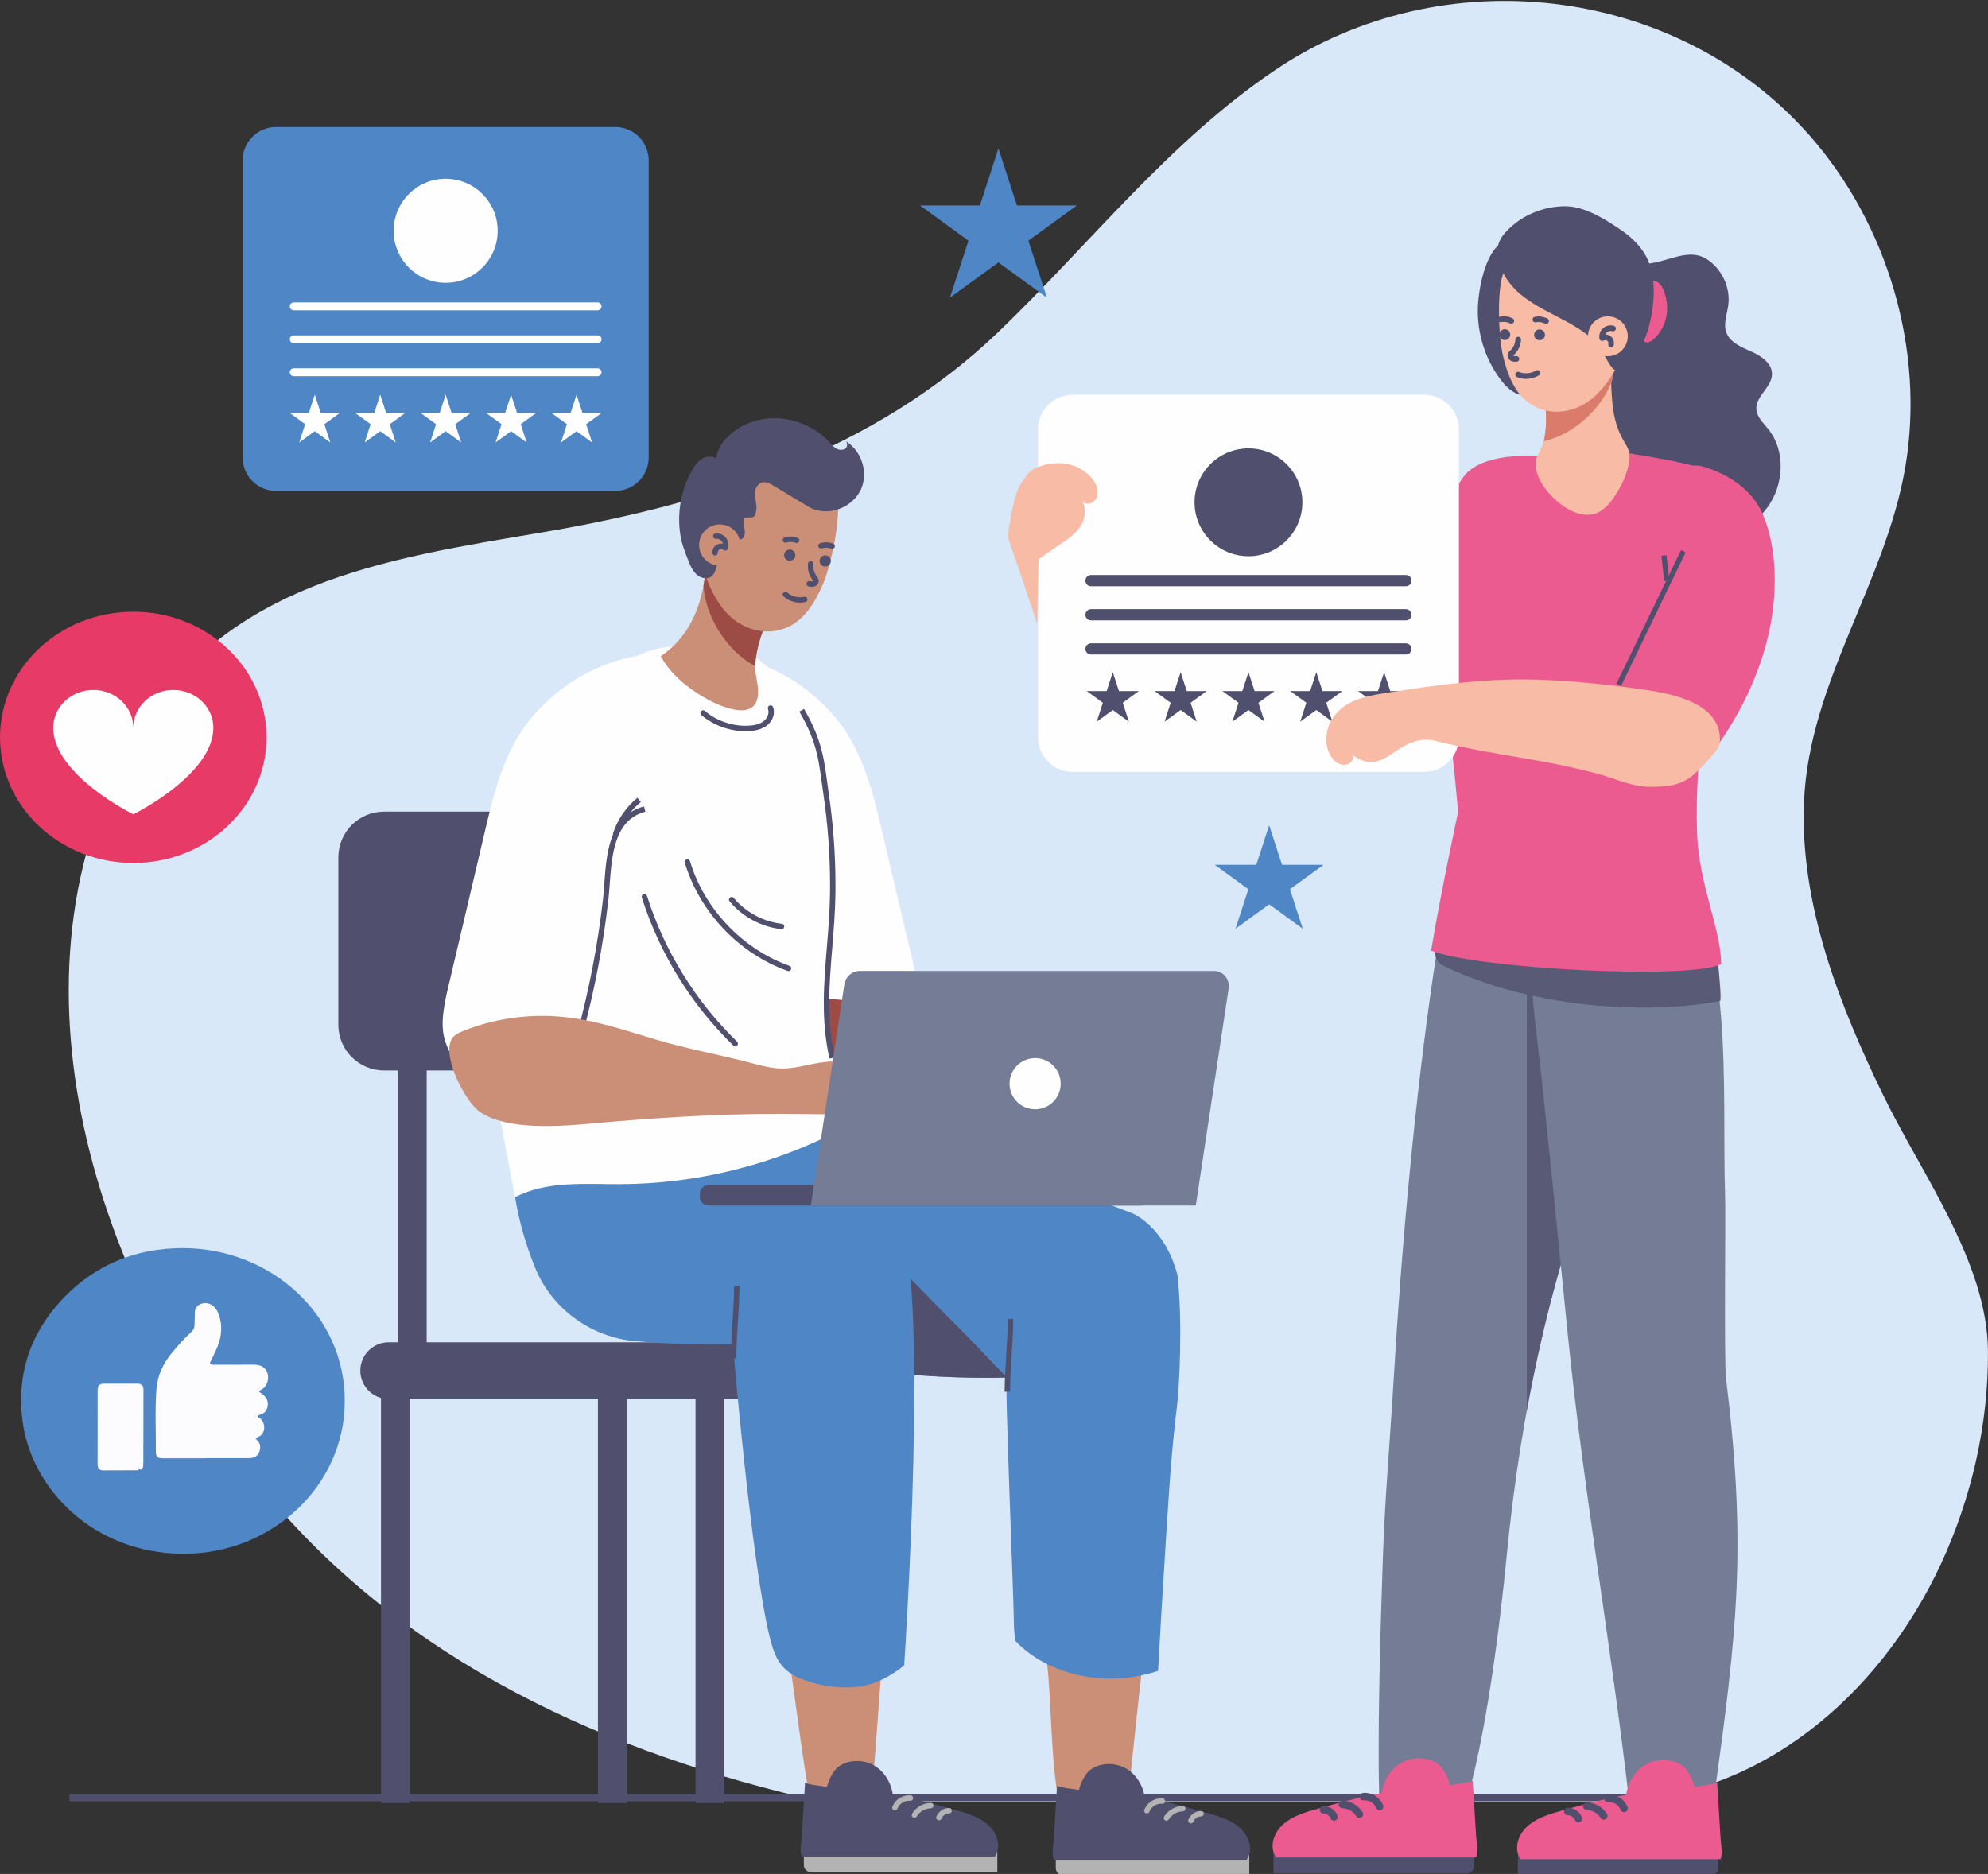 <?xml version="1.0" encoding="UTF-8"?>
<!-- Creator: CorelDRAW 2020 (64-Bit) -->
<svg xmlns="http://www.w3.org/2000/svg" xmlns:xlink="http://www.w3.org/1999/xlink" xmlns:xodm="http://www.corel.com/coreldraw/odm/2003" xml:space="preserve" width="126.492mm" height="119.253mm" version="1.0" style="shape-rendering:geometricPrecision; text-rendering:geometricPrecision; image-rendering:optimizeQuality; fill-rule:evenodd; clip-rule:evenodd" viewBox="0 0 12649.2 11925.3">
 <rect x="0" y="0" width="12649.2" height="11925.3" fill="#333333" stroke="none"/>
 <defs>
  <style type="text/css">
   <![CDATA[
    .fil7 {fill:none;fill-rule:nonzero}
    .fil2 {fill:#FEFEFE;fill-rule:nonzero}
    .fil14 {fill:#F7BBA6;fill-rule:nonzero}
    .fil13 {fill:#EB5B8F;fill-rule:nonzero}
    .fil11 {fill:#E83A66;fill-rule:nonzero}
    .fil10 {fill:#FCFBFD;fill-rule:nonzero}
    .fil15 {fill:#DA7B6B;fill-rule:nonzero}
    .fil0 {fill:#D8E8F8;fill-rule:nonzero}
    .fil4 {fill:#CB8F77;fill-rule:nonzero}
    .fil6 {fill:#B4B3B4;fill-rule:nonzero}
    .fil3 {fill:#9C4C44;fill-rule:nonzero}
    .fil8 {fill:#747D95;fill-rule:nonzero}
    .fil5 {fill:#4F86C5;fill-rule:nonzero}
    .fil12 {fill:#595B76;fill-rule:nonzero}
    .fil1 {fill:#504F6E;fill-rule:nonzero}
    .fil16 {fill:url(#id0)}
    .fil9 {fill:url(#id1)}
   ]]>
  </style>
  <linearGradient id="id0" gradientUnits="userSpaceOnUse" x1="6604.62" y1="3712.19" x2="9282.78" y2="3712.19">
   <stop offset="0" style="stop-opacity:1; stop-color:#FEFEFE"></stop>
   <stop offset="1" style="stop-opacity:1; stop-color:#FEFEFE"></stop>
  </linearGradient>
  <linearGradient id="id1" gradientUnits="userSpaceOnUse" xlink:href="#id0" x1="6423.45" y1="6896.36" x2="6748.94" y2="6896.36">
  </linearGradient>
 </defs>
 <g id="Layer_x0020_1">
  <g id="_2699899212928">
   <path class="fil0" d="M5227.52 11465.69c1663.82,0 3327.62,0 4991.43,0 961.34,0 1740.3,-672.05 2130.25,-1512.16 196.18,-422.89 303.62,-891.51 299.71,-1358.19 -4.76,-563.67 -423.88,-1125.99 -667.09,-1626.76 -274.47,-565.29 -532.07,-1214.33 -503.15,-1870.07 33.34,-756.76 516.19,-1386.36 643.14,-2119.47 129.11,-745.66 -110.62,-1553.79 -609.8,-2119.08 -849.89,-962.25 -2341.42,-1126.79 -3397.07,-415.21 -674.42,454.75 -1176.58,1103.58 -1757.41,1662.78 -792.93,763.26 -1841.44,1100.19 -2904.43,1279.86 -1013.53,171.28 -2019.38,317.22 -2590.93,1292.26 -901.72,1538.45 -242.27,3514.83 808.51,4796.63 899.3,1096.96 2189.24,1682.46 3556.84,1989.41z"></path>
   <polygon class="fil1" points="441.92,11463.01 10611.63,11463.01 10611.63,11417.13 441.92,11417.13 "></polygon>
   <path class="fil2" d="M5306.64 4556.14c170.85,195.34 240.94,458.65 299.03,705.29 75.05,318.81 150.11,637.52 225.15,956.33 17.66,74.81 35.38,150.25 37.5,227.14 3.53,123.31 -31.89,280.27 -60.81,398.97 -37.11,152.44 -128.38,143.06 -264.14,129.62 -214.75,-21.37 -506.93,-86.35 -651.87,-261.47 -68.94,-83.23 -91.08,-194.5 -110.92,-300.7 -27.33,-146.08 -54.61,-292.12 -81.95,-438.21 -111.56,-596.86 -223.07,-1212.45 -96.82,-1806.37 300.75,44.74 529.18,188.65 704.83,389.4z"></path>
   <path class="fil3" d="M5622.28 6443.72c94.95,45.03 185.87,103.02 277.3,158.03 145.14,87.36 296.64,148.83 445.31,230.03 42.25,23.06 85.21,45.83 131.54,54.01 79.58,14.05 163.55,-15.88 243.67,-5.16 107.09,14.38 198.46,109.87 237.26,236.13 65.43,212.61 -87.7,133.48 -189.14,114.88 -79.12,-14.54 -158.3,-29.02 -237.37,-43.55 -311.02,-57.1 -609.5,-84.48 -928.22,-101 -173.12,-9.03 -478.14,-5 -607.65,-162.8 -62.96,-76.65 -132.6,-411.13 -49.71,-494.12 15.54,-15.53 34.63,-22.62 53.18,-28.76 166.23,-55.32 336.72,-57.46 497.39,-7.75 43.15,13.4 85.22,30.45 126.44,50.06z"></path>
   <path class="fil1" d="M5509.73 8902.98l-3036.52 0c-99.71,0 -180.52,-80.85 -180.52,-180.5 0,-99.67 80.81,-180.46 180.52,-180.46l3036.52 0c99.71,0 180.51,80.79 180.51,180.46 0,99.65 -80.8,180.5 -180.51,180.5z"></path>
   <path class="fil1" d="M2152.75 6521.49l0 -1065.67c0,-160.56 130.16,-290.78 290.79,-290.78l2374.74 0c160.62,0 290.84,130.22 290.84,290.78l0 1065.67c0,160.62 -130.22,290.84 -290.84,290.84l-2374.7 0c-160.67,0 -290.83,-130.22 -290.83,-290.84z"></path>
   <polygon class="fil1" points="2531.18,8736.16 2714.82,8736.16 2714.82,6544.45 2531.18,6544.45 "></polygon>
   <polygon class="fil1" points="4512.07,8736.16 4695.71,8736.16 4695.71,6544.45 4512.07,6544.45 "></polygon>
   <polygon class="fil1" points="3804.5,11474.42 3988.1,11474.42 3988.1,8812.22 3804.5,8812.22 "></polygon>
   <polygon class="fil1" points="2424.24,11474.42 2607.87,11474.42 2607.87,8812.22 2424.24,8812.22 "></polygon>
   <polygon class="fil1" points="5367.75,11474.42 5551.4,11474.42 5551.4,8812.22 5367.75,8812.22 "></polygon>
   <polygon class="fil1" points="4425.51,11474.42 4609.15,11474.42 4609.15,8812.22 4425.51,8812.22 "></polygon>
   <path class="fil4" d="M7388.48 9746.58c-104.07,21.82 -175.66,27.08 -298.62,44.39 -178.88,25.2 -358.3,46.18 -538.23,61.71 46.88,323.57 89.64,608.06 100.51,665.4 46.97,247.79 21.02,868.89 131.65,1104.56 134.67,16.72 251.26,-5.46 377.15,-15.78 66.86,-621.24 121.78,-1244.58 227.54,-1860.28z"></path>
   <path class="fil5" d="M6450.45 10291.73c0.29,50.5 1.38,102.74 11.6,151.95 142.37,150.4 355.66,227.78 560.93,237.9 120.16,5.95 235.29,-12.75 345.46,-48.17 13.19,-242.42 27.73,-484.83 43.2,-727.11 20.15,-315.34 36.46,-630.52 75.7,-944.23 17.47,-139.39 38.09,-553 4.61,-847.66 -80.36,-308.1 -284.93,-392.17 -284.93,-392.17 0,0 -572.14,-226.4 -1010.21,-322.58 -537.76,-118.07 -1084.37,-205.62 -1625.21,-323.44 -259.99,-56.64 -694.82,-46.18 -829.05,238.06 -155.27,328.84 154.32,765.86 403.63,955.75 257.95,196.38 576.32,295.79 893.05,364.89 448.27,97.67 908.12,141.92 1366.77,131.46 -14.68,0.04 43.74,1411.61 44.45,1525.35z"></path>
   <path class="fil1" d="M6405.25 8768.95l2.68 -2.47c-99.91,-99.26 -194.3,-204.33 -294.15,-303.49 -148.77,-147.63 -293.22,-299.76 -440.95,-448.43 -293.52,-295.4 -588.47,-589.31 -875.58,-890.91 -75.3,-15.42 -150.55,-31.05 -225.65,-47.43 -259.99,-56.64 -694.82,-46.18 -829.05,238.06 -155.27,328.84 154.32,765.86 403.63,955.75 257.95,196.38 576.32,295.79 893.05,364.89 448.27,97.67 908.12,141.92 1366.77,131.46l-0.75 2.57z"></path>
   <path class="fil1" d="M6426.59 8856.51c0.45,-142.37 19.99,-317.83 20.48,-462.91l-34.42 -0.16c-0.45,142.37 -19.95,317.82 -20.49,462.92l34.43 0.15z"></path>
   <path class="fil1" d="M6783.84 7567.12c-384.59,-123.72 -737.28,-238.6 -1303.23,-315.15l-4.61 34.09c563.31,76.24 912.54,190.08 1297.27,313.85l10.57 -32.79z"></path>
   <path class="fil6" d="M7949.06 11932.13l-1187.14 0c-24.37,0 -44.15,-19.74 -44.15,-44.1l0 -89.15 1231.29 0 0 133.25z"></path>
   <path class="fil1" d="M7931.71 11835.15c4.26,-6.2 8.42,-12.55 11.6,-19.55 29.87,-65.62 -5.11,-144.69 -62.31,-191.37 -57.18,-46.53 -131.95,-68.06 -204.27,-88.35 -154.61,-43.41 -303.28,-84.72 -462.71,-106.54 -41.97,-5.77 -490.25,-46.84 -488.32,-67.08 -6.95,113 -13.84,226.11 -20.78,339.11 -2.87,46.82 -14.59,92.8 -0.5,133.78l1227.29 0z"></path>
   <path class="fil1" d="M6929.57 11268.95c68.27,-56.54 174.32,-56.24 247.89,-6.75 73.51,49.51 113.35,141.14 109.27,229.68 -0.73,16.43 -3.61,34.28 -15.82,45.19 -12.3,10.92 -30.3,11.7 -46.72,11.91 -70.75,0.79 -141.43,1.64 -212.16,2.52 -44.11,0.51 -100.36,10.72 -131.07,-28.91 -54.12,-70 -3.91,-201.1 48.61,-253.64z"></path>
   <path class="fil6" d="M7397.76 11444.71l-10.77 -0.59c-46.04,0.29 -89.39,29.45 -105.86,73.06 -3.27,8.93 1.3,18.85 10.23,22.13 8.93,3.26 18.8,-1.29 22.11,-10.18 10.33,-28.97 42.51,-50.85 73.52,-50.54l7.14 0.34c9.42,1 17.91,-5.85 18.9,-15.33 1,-9.42 -5.85,-17.9 -15.27,-18.89z"></path>
   <path class="fil6" d="M7436.3 11578.44c18.41,-30.55 54.42,-51.14 90.03,-51.43 9.47,-0.16 17.12,-7.95 16.96,-17.47 -0.1,-9.47 -7.93,-17.11 -17.41,-16.97 -48.17,0.75 -93.9,26.94 -119,68.02 -4.96,8.08 -2.39,18.7 5.75,23.6 8.15,4.97 18.71,2.39 23.67,-5.75z"></path>
   <path class="fil6" d="M7593.29 11592.57c7.2,-19.03 28.73,-33.71 49.02,-33.48 9.52,0 17.26,-7.69 17.26,-17.21 0,-9.47 -7.74,-17.21 -17.26,-17.21 -35.47,0.3 -67.91,22.47 -81.06,55.36 -3.47,8.87 0.9,18.84 9.73,22.32 8.87,3.47 18.84,-0.89 22.31,-9.78z"></path>
   <path class="fil4" d="M5348.01 9579.36c-157.58,22.18 -315.73,40.37 -474.22,55.15 119.79,589.21 175.05,1189.14 272.74,1782.02 134.52,-0.5 257.19,-28.97 400.21,-25.85 27.22,-179.56 82.05,-1245.63 166.37,-1870.86 -144.7,35.68 -217.52,38.74 -365.1,59.54z"></path>
   <path class="fil5" d="M4897.46 10417.88c32.64,132.74 70.59,214.1 201.34,265.98 113.35,45.04 237.12,63.5 358.55,50.4 163.2,-17.56 295.9,-137.06 295.9,-137.06 0,0 168.75,-2515.43 -41.18,-2837.71 -256.81,-394.41 -818.98,-475.32 -1257.05,-571.45 -383.75,-84.29 -771.95,-153.09 -1159.47,-228.39 -94.49,358.75 -26.19,780.45 110.88,1111.26l2.12 5.06c108.99,259.68 357.86,435.63 638.43,459.45 205.21,17.41 411.32,24 617.23,19.29 -2.63,0 116.63,1388.15 233.25,1863.17z"></path>
   <path class="fil1" d="M4684.8 8644.85c0.45,-142.38 19.99,-317.83 20.48,-462.92l-34.42 -0.1c-0.45,142.32 -19.95,317.82 -20.49,462.92l34.43 0.1z"></path>
   <path class="fil6" d="M6345.87 11912.93l-1187.15 0c-24.35,0 -44.14,-19.79 -44.14,-44.19l0 -89.09 1231.29 0 0 133.28z"></path>
   <path class="fil1" d="M6328.56 11815.91c4.26,-6.2 8.38,-12.56 11.6,-19.6 29.83,-65.63 -5.14,-144.69 -62.34,-191.28 -57.2,-46.62 -131.95,-68.11 -204.27,-88.44 -154.62,-43.41 -303.29,-84.74 -462.72,-106.56 -41.91,-5.69 -490.26,-46.77 -488.32,-67.06 -6.94,113.04 -13.83,226.09 -20.78,339.1 -2.83,46.87 -14.58,92.87 -0.49,133.84l1227.32 0z"></path>
   <path class="fil1" d="M5326.39 11249.7c68.21,-56.54 174.36,-56.3 247.88,-6.79 73.46,49.51 113.35,141.23 109.27,229.72 -0.74,16.37 -3.61,34.23 -15.87,45.15 -12.25,10.96 -30.26,11.7 -46.67,11.9 -70.74,0.84 -141.43,1.64 -212.17,2.53 -44.1,0.55 -100.34,10.77 -131.05,-28.92 -54.17,-69.95 -3.93,-201.1 48.61,-253.59z"></path>
   <path class="fil6" d="M5794.56 11425.41l-10.76 -0.54c-46.04,0.25 -89.44,29.41 -105.85,73.02 -3.28,8.92 1.23,18.84 10.16,22.11 8.93,3.34 18.85,-1.23 22.12,-10.16 10.37,-28.97 42.57,-50.85 73.57,-50.55l7.14 0.35c9.43,1.04 17.9,-5.85 18.9,-15.29 1.04,-9.46 -5.85,-17.95 -15.28,-18.94z"></path>
   <path class="fil6" d="M5833.1 11559.15c18.41,-30.51 54.37,-51.1 90.03,-51.45 9.54,-0.14 17.12,-7.93 16.98,-17.45 -0.1,-9.48 -7.95,-17.11 -17.41,-16.97 -48.12,0.8 -93.9,26.94 -119,68.01 -4.97,8.13 -2.39,18.7 5.75,23.67 8.13,4.91 18.7,2.32 23.65,-5.81z"></path>
   <path class="fil6" d="M5990.11 11573.34c7.18,-19.05 28.67,-33.73 49.06,-33.5 9.52,-0.04 17.21,-7.73 17.21,-17.25 -0.06,-9.53 -7.73,-17.21 -17.27,-17.17 -35.4,0.3 -67.86,22.43 -81.05,55.32 -3.47,8.87 0.89,18.84 9.72,22.32 8.89,3.47 18.86,-0.89 22.33,-9.72z"></path>
   <path class="fil2" d="M3243.92 7445.74c10.81,57.83 21.67,115.72 32.48,173.57 199.81,-105.02 438.76,-83.1 664.47,-83.49 493.86,-0.79 987.09,-124.01 1423.37,-355.57 -24.51,-122.77 -52.53,-241.03 -53.18,-364.6 -0.69,-125.75 -52.67,-247.58 -52.67,-373.68 -8.24,-170.34 -1.65,-340.98 6.73,-511.18 15.83,-322.27 37.66,-648.34 -22.57,-965.37 -39.09,-205.76 -116.02,-408.34 -241.02,-577.65 -57.4,-77.83 -136.92,-178.58 -225.01,-223.27 -93.35,-47.42 -233.39,-31.55 -338.36,-40.87 -76.84,-6.75 -154.67,-13.54 -230.66,-0.49 -93.76,16.01 -179.77,61.3 -261.33,110.21 -434.79,260.84 -487.56,681.44 -618.47,1134.13 -65.33,226.05 -167.81,440.14 -233.39,666.15 -36.62,126.34 -51.79,257.84 -48.61,389.25 2.92,118.7 48.55,224.61 70.43,341.34 42.61,227.18 85.17,454.33 127.79,681.52z"></path>
   <path class="fil1" d="M4462.52 4550.28c77.57,65.97 178.67,102.73 280.36,102.78 8.24,0 16.47,-0.25 24.71,-0.74 38.09,-2.34 79.36,-10.17 112.64,-35.97 26,-20.37 43.9,-52.08 44.16,-85.96 0,-10.26 -1.79,-20.74 -5.66,-30.75 -3.41,-8.89 -13.4,-13.3 -22.21,-9.87 -8.89,3.42 -13.3,13.34 -9.89,22.22 2.24,5.85 3.34,12.01 3.34,18.4 0.19,20.88 -12.56,44.75 -30.86,58.84 -24.41,19.13 -58.63,26.73 -93.56,28.71 -7.54,0.45 -15.07,0.7 -22.67,0.7 -93.41,0.04 -187.01,-34.03 -258.05,-94.6 -7.24,-6.15 -18.1,-5.3 -24.25,1.94 -6.15,7.24 -5.31,18.1 1.94,24.3z"></path>
   <path class="fil1" d="M4357.31 5490.35c94.79,314.8 344.6,577.7 654.13,688.52 8.99,3.18 18.8,-1.49 22.04,-10.42 3.16,-8.97 -1.5,-18.8 -10.42,-22.02 -298.88,-106.75 -541.49,-362.12 -632.82,-666 -2.73,-9.12 -12.35,-14.28 -21.43,-11.56 -9.12,2.73 -14.29,12.35 -11.5,21.48z"></path>
   <path class="fil1" d="M4642.29 5736.29c81.79,97.97 201.74,162.51 328.63,176.7 9.47,1.04 17.95,-5.76 18.99,-15.23 1.1,-9.42 -5.75,-17.96 -15.17,-19 -117.76,-13.05 -230.17,-73.51 -306.02,-164.54 -6.1,-7.29 -16.97,-8.29 -24.25,-2.18 -7.3,6.1 -8.28,16.95 -2.18,24.25z"></path>
   <path class="fil1" d="M4083.87 5711.59c112.46,355.62 314.41,682.36 582.17,942.05 6.8,6.65 17.72,6.45 24.31,-0.34 6.65,-6.85 6.46,-17.72 -0.35,-24.37 -263.59,-255.6 -462.62,-577.59 -573.28,-927.71 -2.88,-9.08 -12.56,-14.09 -21.63,-11.2 -9.08,2.86 -14.09,12.5 -11.22,21.57z"></path>
   <path class="fil1" d="M5086.05 4528.51c123.18,212.45 124.06,329.37 152.38,520.65 28.73,193.86 43.11,389.85 43.11,585.83 0,17.47 -0.09,34.88 -0.35,52.34 -3.02,238.31 -39.48,464.8 -39.52,696.81 0,115.53 9.12,232.5 36.16,352.59l33.58 -7.54c-26.34,-117.06 -35.32,-231.31 -35.32,-345.05 -0.04,-228.34 36.36,-454.79 39.54,-696.36 0.24,-17.6 0.34,-35.17 0.34,-52.79 0,-197.67 -14.53,-395.34 -43.45,-590.89 -27.73,-188.05 -30.16,-315.58 -156.7,-532.9l-29.77 17.31z"></path>
   <path class="fil4" d="M4839.51 4056.51c19.06,-60.02 44.84,-117.31 77.54,-170.2 -98.02,-3.07 -189.84,-34.67 -269.85,-91.72 -39.29,-28.06 -74.81,-61.15 -108.58,-95.63 -12.07,-12.26 -30.32,-43.46 -49.57,-65.93 -19.94,216.18 -100.44,419.46 -284.83,542.88 62.21,113.74 166.57,199.22 278.49,264.1 96.13,55.71 335.67,163.45 341.03,-31.3 1.74,-63.74 -23.56,-122.58 -18.1,-187.36 4.71,-55.81 16.96,-111.61 33.87,-164.84z"></path>
   <path class="fil3" d="M4805.13 4238.66c0,-5.75 0,-11.51 0.51,-17.31 4.71,-55.81 16.96,-111.61 33.87,-164.84 19.06,-60.02 44.84,-117.31 77.54,-170.2 -98.02,-3.07 -189.84,-34.67 -269.85,-91.72 -39.29,-28.06 -74.81,-61.15 -108.58,-95.63 -12.07,-12.26 -30.32,-43.46 -49.57,-65.93 -2.93,31.65 -7.28,63.01 -12.99,93.9 13.44,201.79 151.54,419.66 329.07,511.73z"></path>
   <path class="fil2" d="M3391.24 4556.14c-170.84,195.34 -240.93,458.65 -299.01,705.29 -75.06,318.81 -150.11,637.52 -225.17,956.28 -25.98,110.48 -67.76,261.52 -43.25,374.27 26.63,122.82 114.98,236.12 221.54,300.11 113.49,68.11 286.17,99.16 410.77,41.33 122.08,-56.76 261.72,-114.39 350.32,-221.4 68.9,-83.23 91.02,-194.5 110.92,-300.7 27.28,-146.08 54.61,-292.12 81.89,-438.21 111.56,-596.86 223.07,-1212.45 96.88,-1806.37 -300.75,44.74 -529.24,188.65 -704.89,389.4z"></path>
   <path class="fil1" d="M4097.72 5132.05c-65.48,16.97 -114.34,51.45 -149.57,96.04 -52.83,67.01 -75.84,155.21 -88.54,244.4 -12.64,89.29 -14.78,180.22 -23.12,252.5 -33.13,288.55 -88.13,574.63 -164.53,854.84l33.23 9.03c76.84,-281.9 132.2,-569.67 165.54,-859.96 11.31,-99.46 11.5,-227 39.13,-336.07 13.74,-54.52 34.23,-104.12 65.33,-143.37 31.16,-39.29 72.57,-68.75 131.21,-84.13l-8.68 -33.28z"></path>
   <path class="fil1" d="M3932.08 5317.18c26.49,-83.05 77.73,-158.34 145.25,-213.35l-21.72 -26.69c-72.82,59.38 -127.73,140.04 -156.31,229.58l32.78 10.46z"></path>
   <path class="fil4" d="M3768.98 6501.51c133.19,29.06 263.81,71.63 394.47,111.15 207.5,62.8 417.71,98.97 628.54,155.07 59.88,15.93 120.64,31.5 182.65,32.1 106.55,0.99 209.43,-42.11 315.99,-44.45 142.45,-3.13 281.65,76.4 359.08,194.7 130.32,199.22 -85.76,145.88 -221.73,143.9 -106.05,-1.53 -212.12,-3.06 -318.17,-4.65 -416.93,-6.11 -811.14,15.03 -1229.36,50.2 -227.25,19.15 -623.34,72.37 -825.49,-62.46 -98.16,-65.47 -260.02,-384.29 -169.88,-479.64 16.85,-17.8 40.22,-27.87 63.09,-36.95 204.46,-81.4 425.9,-111.07 645.61,-87.95 59.03,6.2 117.37,16.32 175.2,28.98z"></path>
   <line class="fil7" x1="6812.02" y1="6658.45" x2="6804.43" y2="6658.45"></line>
   <path class="fil1" d="M7263.18 7671.54l-2754.63 0c-30.71,0 -55.65,-24.91 -55.65,-55.66l0 -18.95c0,-30.7 24.94,-55.66 55.65,-55.66l2754.63 0c30.75,0 55.65,24.96 55.65,55.66l0 18.95c0,30.75 -24.9,55.66 -55.65,55.66z"></path>
   <path class="fil8" d="M7608.52 7671.54l-2449.1 0 213.1 -1407.3c7.4,-48.87 48.86,-85.33 97.08,-85.33l2254.96 0c58.22,0 102.03,52.54 93.1,111.52l-209.14 1381.11z"></path>
   <path class="fil9" d="M6748.97 6896.36c0,89.83 -72.87,162.71 -162.76,162.71 -89.88,0 -162.7,-72.88 -162.7,-162.71 0,-89.89 72.82,-162.76 162.7,-162.76 89.89,0 162.76,72.87 162.76,162.76z"></path>
   <path class="fil4" d="M5324.76 3160.64c-28.03,-109.27 -145.2,-13.99 -251.9,-50.69 -92.82,-31.89 -163.45,-60.47 -262.76,-43.21 -88.25,15.32 -173.36,59.18 -228.84,130.81 -14.92,19.29 -28.46,38.89 -40.86,58.44 -32.69,69.55 -62.6,140.57 -82.36,215.08l-0.59 4.91c5.32,143.41 53.23,274.42 132.21,383.55 76.83,106.16 201.74,172.87 331.75,156.8 69.3,-8.58 134.63,-38.35 190.94,-97.62 56.24,-59.08 94.44,-132.95 126.49,-207.99 48.77,-114.35 116.82,-429.63 85.92,-550.08z"></path>
   <path class="fil1" d="M4808.11 3267.88c1.1,-4.8 1.89,-10.26 3.18,-16.46 9.13,-43.55 -12.75,-77.38 -7.75,-120.69 3.24,-28.02 21.79,-56.24 49.47,-61.46 23.75,-4.46 46.97,8.48 67.71,20.98 73.96,44.6 147.96,89.09 221.93,133.69 118.76,71.48 287.12,9.92 339.16,-118.76 43.94,-108.64 -5.61,-246.54 -108.7,-302.39 19.74,5.71 22.53,36.31 7.24,50 -15.22,13.74 -39.62,12.06 -57.63,2.28 -18.06,-9.81 -31.44,-26.04 -45.44,-41.07 -154.18,-165.98 -422.89,-207.35 -606.97,-68.65 -28.22,21.28 -54.67,46.63 -75.25,75.4 -9.58,13.34 -50.05,86.5 -33.68,100.59 -25.3,-21.72 -64.93,-19.49 -93.66,-2.57 -28.67,16.96 -48.46,45.53 -64.92,74.51 -70.1,123.22 -95.59,270.44 -73.97,410.28 9.62,62.25 32.29,117.02 55.27,174.71 18.94,47.42 49.49,100.4 107.14,101.64 79.56,1.69 70.73,-131.7 93.3,-200.66 8.89,-26.98 6.9,-60.81 39.15,-68.94 32.73,-8.24 85.36,53.77 110.52,3.02 9.07,-18.25 4.65,-40.03 0.59,-60.02 -4.02,-20 -7.14,-42.31 3.82,-59.52 1.09,-1.65 42.12,0.14 48.32,-1.99 14.88,-5.21 18.74,-12.85 21.17,-23.92z"></path>
   <path class="fil1" d="M5060.5 3532.98c0,19.74 -16.01,35.72 -35.71,35.72 -19.75,0 -35.72,-15.98 -35.72,-35.72 0,-19.7 15.97,-35.77 35.72,-35.77 19.7,0 35.71,16.07 35.71,35.77z"></path>
   <path class="fil1" d="M5002.37 3453.02c8.93,-2.83 18.35,-4.26 27.77,-4.26 11.22,0 22.43,2.02 32.85,5.94 8.87,3.38 18.8,-1.09 22.17,-9.97 3.38,-8.88 -1.09,-18.85 -9.96,-22.23 -14.45,-5.45 -29.73,-8.18 -45.06,-8.18 -12.89,0 -25.79,1.94 -38.15,5.86 -9.07,2.87 -14.07,12.55 -11.24,21.57 2.86,9.09 12.54,14.09 21.62,11.27z"></path>
   <path class="fil1" d="M5286.45 3569.64c0,19.78 -16.01,35.76 -35.71,35.76 -19.75,0 -35.76,-15.98 -35.76,-35.76 0,-19.7 16.01,-35.67 35.76,-35.67 19.7,0 35.71,15.97 35.71,35.67z"></path>
   <path class="fil1" d="M5228.36 3489.73c8.89,-2.84 18.31,-4.27 27.73,-4.27 11.22,0 22.43,1.98 32.79,5.94 8.89,3.43 18.8,-1.04 22.24,-9.91 3.37,-8.89 -1.1,-18.86 -9.97,-22.23 -14.39,-5.5 -29.73,-8.23 -45.06,-8.23 -12.89,0 -25.78,1.93 -38.19,5.85 -9.08,2.89 -14.03,12.6 -11.16,21.63 2.88,9.08 12.56,14.09 21.62,11.22z"></path>
   <path class="fil1" d="M5141.21 3584.67c-0.74,5.91 -1.14,11.8 -1.14,17.7 0,30.17 9.72,60.03 27.89,84.39l5.89 8.22 1 2.1 0.1 0.29 0 0.05 0 -0.1 1.39 0.1 -1.3 -0.65 -0.09 0.55 1.39 0.1 -1.3 -0.65 -4.12 2.53 -4.71 0.51c-3.67,0.04 -8.57,-0.81 -14.32,-1.89 -9.34,-1.74 -18.37,4.36 -20.1,13.74 -1.78,9.32 4.36,18.35 13.68,20.09 5.87,1.09 12.76,2.48 20.74,2.48 4.07,0 8.38,-0.35 12.86,-1.44 7.34,-1.84 13.99,-5.41 19.58,-10.87 5.56,-5.35 10.17,-13.24 10.68,-22.82l0 -0.1 0.04 -1.63c-0.04,-8.18 -2.93,-14.83 -5.75,-19.7 -2.93,-4.95 -5.95,-8.63 -8.09,-11.56 -13.54,-18.05 -21.03,-41.07 -21.03,-63.74l0.84 -13.24c1.24,-9.42 -5.4,-18.06 -14.83,-19.29 -9.43,-1.24 -18.06,5.4 -19.3,14.83z"></path>
   <path class="fil1" d="M4985.75 3795.83c29.07,25.51 67.07,39.19 105.31,39.25 11.22,0 22.42,-1.2 33.43,-3.63 9.28,-2.08 15.13,-11.25 13.05,-20.53 -2.04,-9.32 -11.26,-15.13 -20.54,-13.09 -8.48,1.88 -17.21,2.82 -25.94,2.82 -29.95,0.05 -60.27,-11.02 -82.59,-30.66 -7.14,-6.3 -18.01,-5.6 -24.25,1.54 -6.3,7.15 -5.61,18 1.53,24.3z"></path>
   <path class="fil4" d="M4448.43 3468.24c0,72.43 58.67,131.15 131.1,131.15 72.43,0 131.11,-58.72 131.11,-131.15 0,-72.43 -58.68,-131.05 -131.11,-131.05 -72.43,0 -131.1,58.62 -131.1,131.05z"></path>
   <path class="fil1" d="M4556.22 3429.25l4.67 -0.29c11.5,-0.1 23.71,5.61 30.75,14.44 5.46,6.69 8.58,15.92 8.58,25l-2.14 12.64 16.28 5.71 11.66 -12.7c-10.67,-9.73 -24.31,-14.44 -38.01,-14.48 -8.12,0 -16.41,1.73 -24.15,5.5 -19.2,9.67 -30.95,29.08 -31.15,50.25l0.2 4.46c0.84,9.43 9.18,16.48 18.64,15.63 9.48,-0.84 16.48,-9.18 15.64,-18.65l-0.06 -1.44c-0.2,-7.49 5.26,-16.32 11.91,-19.35l8.97 -1.98c5.56,-0.06 11.17,2.08 14.68,5.4 4.28,3.92 10.23,5.47 15.84,4.02 5.65,-1.39 10.16,-5.5 12.05,-11.01 2.78,-7.79 4.06,-15.92 4.06,-24 -0.04,-16.72 -5.5,-33.3 -16.27,-46.68 -14.13,-17.31 -35.42,-27.14 -57.48,-27.19l-9.14 0.55c-9.42,1.24 -16.07,9.87 -14.82,19.3 1.24,9.42 9.87,16.07 19.29,14.87z"></path>
   <path class="fil5" d="M2193.53 8916.97c0.19,535.89 -461.93,971.96 -1026.14,970.88 -573.08,-1.14 -971.02,-414.4 -1024.69,-850.38 -35.56,-288.66 46.43,-545.46 247.93,-763.18 203.18,-219.5 465.6,-332.06 774.93,-331.51 561.19,0.94 1031.28,429.73 1027.97,974.19z"></path>
   <path class="fil10" d="M1308.46 9280.19c-90.77,0 -181.6,0.1 -272.38,-0.05 -32.69,-0.05 -44.64,-9.97 -44.39,-40.78 1.14,-133.49 -6.45,-267.22 3.97,-400.51 6.69,-85.72 42.66,-162.51 98.86,-230.47 38.05,-45.98 77.79,-90.62 122.18,-131.3 14.33,-13.15 21.53,-28.02 21.23,-47.13 -0.35,-22.87 1.99,-45.73 1.4,-68.59 -0.71,-28.53 9.22,-52.3 37.69,-63.06 29.62,-11.26 58.58,-5.51 82.59,15.68 23.42,20.59 32.49,48.26 39.73,76.24 18.61,72.03 4.22,140.38 -27.23,206.65 -10.51,22.17 -20.08,44.8 -31.84,66.42 -7.69,14.09 -1.74,19.1 11.6,21.08 6.89,1 14.04,0.55 21.08,0.55 81.4,-0.14 162.82,-0.39 244.26,-0.49 44.25,-0.06 74.51,19.94 85.03,55.81 11.8,40.07 -5.22,86.11 -40.98,104.12 -16.13,8.09 -15.62,11.55 -1.59,20.83 29.77,19.7 49.61,44.64 43.51,81.95 -4.57,28.12 -19.35,47.57 -48.76,56.4 -5.56,1.68 -14.09,1.19 -15.18,8.08 -1.09,7.14 7.78,8.28 12.39,11.56 39.09,27.53 44.35,100.8 -13.03,123.18 -11.03,4.31 -15.98,6.89 -4.28,17.4 25.26,22.87 25.45,52.05 13.7,79.97 -11.46,27.18 -37.25,35.46 -67.07,35.37 -90.83,-0.3 -181.65,-0.1 -272.49,-0.1l0 1.19z"></path>
   <path class="fil10" d="M881.92 9356.57c-75.06,0.2 -150.17,0.31 -225.21,0.71 -22.37,0.09 -32.75,-11.66 -35.13,-30.91 -1.23,-10.22 -0.54,-20.64 -0.54,-30.95 0.05,-148.22 0,-296.44 0.25,-444.72 0.05,-36.56 9.77,-45.49 48.86,-45.53 67.31,-0.1 134.58,-0.21 201.84,0.04 26.98,0.1 40.78,11.21 40.83,35.43 0.14,155.61 -0.39,311.21 -0.74,466.77l-0.65 2.09 -0.2 4.21c1.3,16.78 0.79,32.75 -19.7,39.94 -0.59,-4.66 -2.27,-9.77 -8.03,-8.19 -6.69,1.85 -0.64,7.34 -1.58,11.11z"></path>
   <polygon class="fil5" points="6352.72,944.87 6234.9,1307.5 5853.64,1307.5 6162.09,1531.57 6044.27,1894.18 6352.72,1670.06 6661.17,1894.18 6543.35,1531.57 6851.8,1307.5 6470.53,1307.5 "></polygon>
   <polygon class="fil5" points="8075.32,5251.7 7993.56,5503.25 7729.07,5503.25 7943.01,5658.72 7861.32,5910.26 8075.32,5754.8 8289.26,5910.26 8207.56,5658.72 8421.51,5503.25 8157.01,5503.25 "></polygon>
   <path class="fil5" d="M1757.05 3124.33l2157.13 0c117.9,0 213.4,-95.54 213.4,-213.41l0 -1889.36c0,-117.9 -95.5,-213.45 -213.4,-213.45l-2157.13 0c-117.86,0 -213.41,95.55 -213.41,213.45l0 1889.36c0,117.87 95.55,213.41 213.41,213.41z"></path>
   <path class="fil2" d="M3802.17 2343.75l-1933.11 0c-13.95,0 -25.25,11.3 -25.25,25.24 0,13.95 11.3,25.25 25.25,25.25l1933.11 0c13.95,0 25.25,-11.3 25.25,-25.25 0,-13.94 -11.3,-25.24 -25.25,-25.24z"></path>
   <path class="fil2" d="M3802.17 2134.06l-1933.11 0c-13.95,0 -25.25,11.31 -25.25,25.26 0,13.93 11.3,25.24 25.25,25.24l1933.11 0c13.95,0 25.25,-11.31 25.25,-25.24 0,-13.95 -11.3,-25.26 -25.25,-25.26z"></path>
   <path class="fil2" d="M3802.17 1924.33l-1933.11 0c-13.95,0 -25.25,11.32 -25.25,25.25 0,13.94 11.3,25.25 25.25,25.25l1933.11 0c13.95,0 25.25,-11.31 25.25,-25.25 0,-13.93 -11.3,-25.25 -25.25,-25.25z"></path>
   <polygon class="fil2" points="2002.8,2511.61 1965.09,2627.79 1842.87,2627.79 1941.73,2699.61 1903.98,2815.79 2002.8,2744 2101.65,2815.79 2063.91,2699.61 2162.77,2627.79 2040.6,2627.79 "></polygon>
   <polygon class="fil2" points="2419.22,2511.61 2381.48,2627.79 2259.3,2627.79 2358.17,2699.61 2320.36,2815.79 2419.22,2744 2518.09,2815.79 2480.29,2699.61 2579.16,2627.79 2456.98,2627.79 "></polygon>
   <polygon class="fil2" points="2835.61,2511.61 2797.87,2627.79 2675.69,2627.79 2774.55,2699.61 2736.76,2815.79 2835.61,2744 2934.47,2815.79 2896.68,2699.61 2995.54,2627.79 2873.36,2627.79 "></polygon>
   <polygon class="fil2" points="3252.05,2511.61 3214.25,2627.79 3092.07,2627.79 3190.94,2699.61 3153.18,2815.79 3252.05,2744 3350.86,2815.79 3313.12,2699.61 3411.98,2627.79 3289.75,2627.79 "></polygon>
   <polygon class="fil2" points="3668.43,2511.61 3630.63,2627.79 3508.46,2627.79 3607.32,2699.61 3569.57,2815.79 3668.43,2744 3767.25,2815.79 3729.5,2699.61 3828.36,2627.79 3706.19,2627.79 "></polygon>
   <path class="fil2" d="M3166.63 1468.71c0,182.8 -148.17,331.02 -331.02,331.02 -182.79,0 -331.01,-148.22 -331.01,-331.02 0,-182.85 148.22,-331.02 331.01,-331.02 182.85,0 331.02,148.17 331.02,331.02z"></path>
   <path class="fil11" d="M1696.08 4692.25c0,441.58 -379.63,799.49 -847.94,799.49 -468.33,0 -847.95,-357.91 -847.95,-799.49 0,-441.48 379.62,-799.44 847.95,-799.44 468.31,0 847.94,357.96 847.94,799.44z"></path>
   <path class="fil2" d="M1102.45 4390.75c-140.92,0 -254.31,107.7 -254.31,240.59 0,-132.89 -113.46,-240.59 -254.33,-240.59 -140.93,0 -255.17,107.7 -255.17,240.59 0,299.72 509.5,550.91 509.5,550.91 0,0 509.48,-251.19 509.48,-550.91 0,-132.89 -114.23,-240.59 -255.17,-240.59z"></path>
   <path class="fil8" d="M9816.75 5275.95c-485.39,-7.73 -633.91,498.84 -691.7,888.54 -122.02,822.89 -207.69,1772.38 -256.84,2602.87 -24.41,413.12 -56.76,762.1 -70.4,1175.75 -14.48,424.67 -37.36,1159.47 -18.89,1581.91 0.33,8.53 0.98,17.76 6.53,24.26 6.26,7.24 16.78,8.77 26.34,9.81 177.95,19 357.67,21.53 536.09,7.6 8.34,-0.65 17.17,-1.49 23.96,-6.46 7.69,-5.59 -60.91,-32.48 -57.99,-41.56 136.56,-421.64 229.92,-1175.44 272.78,-1616.08 89.64,-921.37 281.01,-1817.99 624.63,-2669.12 343.61,-803.8 537.72,-1942.49 -394.51,-1957.52z"></path>
   <path class="fil12" d="M9816.75 5275.95c-35.91,-0.55 -69.8,1.98 -102.14,6.85l0 3695.14c108.74,-597.39 269.16,-1180.95 496.65,-1744.47 343.61,-803.8 537.72,-1942.49 -394.51,-1957.52z"></path>
   <path class="fil1" d="M8102.54 11920.92l1230.46 0c25.24,0 45.69,-20.44 45.69,-45.74l0 -92.37 -1276.15 0 0 138.11z"></path>
   <path class="fil13" d="M8120.55 11820.42c-4.47,-6.45 -8.73,-13 -12.05,-20.34 -30.96,-68 5.3,-149.95 64.63,-198.27 59.24,-48.27 136.72,-70.58 211.66,-91.58 160.29,-45.04 314.36,-87.84 479.59,-110.46 43.45,-5.95 508.11,-48.52 506.12,-69.5 7.15,117.16 14.33,234.28 21.53,351.45 2.98,48.51 15.13,96.18 0.55,138.7l-1272.03 0z"></path>
   <path class="fil13" d="M9159.19 11233.53c-70.74,-58.58 -180.67,-58.28 -256.91,-6.99 -76.15,51.3 -117.47,146.34 -113.25,238.1 0.74,16.92 3.72,35.43 16.42,46.79 12.75,11.36 31.4,12.1 48.41,12.3 73.28,0.89 146.59,1.73 219.85,2.63 45.74,0.55 104.03,11.16 135.88,-29.96 56.14,-72.53 4.06,-208.45 -50.4,-262.87z"></path>
   <path class="fil1" d="M8678.36 11457.11l6.75 -0.35c29.52,-0.4 60.96,20.99 70.69,48.47 4.51,12.34 18.19,18.64 30.55,14.09 12.31,-4.57 18.61,-18.26 14.04,-30.56 -18.11,-47.72 -64.98,-79.22 -115.28,-79.62l-11.77 0.65c-13.03,1.34 -22.51,13.04 -21.17,26.14 1.39,13.05 13.09,22.51 26.19,21.18z"></path>
   <path class="fil1" d="M8669.58 11532.7c-27.18,-44.39 -76.29,-72.47 -128.33,-73.36 -13.15,-0.15 -23.9,10.32 -24.11,23.46 -0.14,13.15 10.32,23.96 23.47,24.11 34.77,0.3 70.44,20.65 88.3,50.5 6.83,11.22 21.47,14.79 32.68,7.98 11.26,-6.84 14.83,-21.47 7.99,-32.69z"></path>
   <path class="fil1" d="M8510.05 11553.84c-14.68,-36.56 -50.2,-60.76 -89.54,-61.21 -13.14,0 -23.81,10.61 -23.85,23.76 0,13.15 10.6,23.81 23.75,23.81 18.56,-0.36 38.95,13.59 45.35,30.95 4.75,12.26 18.54,18.26 30.79,13.49 12.26,-4.81 18.31,-18.6 13.5,-30.8z"></path>
   <path class="fil8" d="M9976.18 8498.75c98.71,984.12 278.84,1994.33 391.58,2977.65 230.66,19.8 314.16,4.72 538.17,-33.23 146.83,-1069.64 209.03,-1585.93 76.59,-2670.99 -13.6,-111.36 -1.88,-1033.87 -5.85,-1152.28 -23.47,-705.34 70.79,-1631.62 -352.84,-2227.17 -106.95,-150.36 -282.21,-265.79 -460.39,-251.85 -130.31,10.22 -230.76,81.16 -305.71,182.85 -218.87,296.98 -96.79,1104.01 -57.85,1456.3 51.65,467.09 129.22,1249.61 176.3,1718.72z"></path>
   <path class="fil1" d="M9657.86 11932.13l1230.46 0c25.24,0 45.69,-20.43 45.69,-45.69l0 -92.41 -1276.15 0 0 138.1z"></path>
   <path class="fil13" d="M9675.82 11831.63c-4.42,-6.45 -8.68,-12.99 -12,-20.25 -30.96,-68.05 5.3,-150.05 64.59,-198.32 59.32,-48.31 136.76,-70.59 211.7,-91.61 160.29,-44.99 314.36,-87.81 479.59,-110.42 43.45,-6.01 508.11,-48.51 506.13,-69.55 7.14,117.22 14.32,234.33 21.52,351.45 2.98,48.57 15.13,96.24 0.55,138.7l-1272.08 0z"></path>
   <path class="fil13" d="M10714.5 11244.8c-70.73,-58.64 -180.66,-58.33 -256.9,-7.05 -76.2,51.35 -117.47,146.39 -113.25,238.12 0.74,16.95 3.72,35.46 16.42,46.82 12.7,11.31 31.4,12.11 48.41,12.3 73.28,0.85 146.59,1.73 219.85,2.58 45.74,0.59 104.03,11.2 135.88,-29.91 56.14,-72.53 4.06,-208.39 -50.41,-262.86z"></path>
   <path class="fil1" d="M10233.69 11468.31l6.73 -0.33c29.53,-0.41 60.97,21.02 70.64,48.51 4.57,12.3 18.26,18.6 30.56,14.03 12.36,-4.51 18.66,-18.19 14.09,-30.55 -18.11,-47.67 -64.98,-79.17 -115.29,-79.56l-11.75 0.59c-13.04,1.39 -22.52,13.09 -21.18,26.14 1.39,13.09 13.09,22.57 26.2,21.17z"></path>
   <path class="fil1" d="M10224.9 11543.92c-27.18,-44.35 -76.29,-72.43 -128.33,-73.31 -13.14,-0.2 -23.9,10.3 -24.11,23.45 -0.14,13.15 10.32,23.92 23.47,24.12 34.77,0.24 70.39,20.62 88.3,50.45 6.84,11.25 21.47,14.82 32.68,7.98 11.26,-6.8 14.84,-21.42 7.99,-32.69z"></path>
   <path class="fil1" d="M10065.37 11565.06c-14.68,-36.56 -50.25,-60.78 -89.54,-61.17 -13.15,-0.06 -23.81,10.56 -23.86,23.71 0,13.14 10.61,23.8 23.76,23.86 18.51,-0.35 38.95,13.6 45.35,30.95 4.75,12.2 18.55,18.25 30.79,13.5 12.26,-4.81 18.27,-18.61 13.5,-30.85z"></path>
   <path class="fil12" d="M9912.15 6367.48l4.65 0.68c44.41,7.25 88.9,13.8 133.39,19.35 32.74,4.12 65.54,7.48 98.42,10.56 10.76,1 21.53,1.99 32.35,2.89 27.37,2.23 54.85,4.21 82.38,5.8 15.54,0.83 31.06,1.48 46.59,2.18 12.14,0.44 24.31,1.14 36.56,1.18 209.28,6.4 390.89,-2.67 597.09,-39.07 17.71,-3.14 -27.98,-400.17 -36.55,-436.48 -33.7,-142.53 -81.46,-282.01 -148.03,-412.67 -93.76,-183.94 -242.82,-355.82 -444.86,-425.41 -254.97,-87.86 -540.7,-14.78 -756.87,135.42 -250.96,174.46 -351.86,452.95 -410.89,740.01 -15.47,75.39 -35.41,137.95 40.98,175.69 79.41,39.25 164.39,72.33 247.98,101.5 154.56,53.92 314.99,91.82 476.81,118.37z"></path>
   <path class="fil1" d="M11252.43 2732.44c-31.85,-40.07 -74.71,-78.32 -77.2,-129.46 -4.06,-82.4 98.53,-138.9 99.61,-221.38 1,-69.31 -68.6,-116.48 -132.05,-144.51 -63.39,-27.98 -136.66,-57.93 -159.33,-123.41 -18.84,-54.52 5.21,-113.3 13,-170.44 15.73,-115.23 -42.55,-237.27 -142.12,-297.44 -105.95,-64.09 -234.53,12.65 -341.93,28.18 -117.06,16.91 -205.46,88.44 -259.92,195.04 -51.99,101.85 -66.78,218.42 -72.73,332.55 -5.95,114.19 -4.02,229.48 -26,341.69 -24.45,125.01 -81.4,225.11 -146.87,331.95 -44.15,72.13 -79.67,181.01 -57.34,264.84 22.06,82.7 97.12,139.1 170.18,183.7 141.78,86.51 297.54,155.21 462.52,174.7 156.17,18.46 321.11,-11.45 450.27,-100.2 85.27,-38.88 161.02,-96.44 215.49,-172.58 102.68,-143.51 114.19,-355.07 4.42,-493.23z"></path>
   <path class="fil13" d="M10608 1958.31c1.25,71.88 -28.12,143.81 -79.27,194.4 -16.76,16.58 -40.32,31.85 -62.55,23.96 -25.69,-8.97 -32.39,-41.66 -33.84,-68.8 -4,-74.81 1.1,-150.15 15.19,-223.72 8.63,-45.09 38.74,-122.57 97.28,-90.07 45.39,25.19 62.4,118.25 63.19,164.23z"></path>
   <path class="fil13" d="M10259.33 3048.68c-75.06,134.29 -311.07,139.29 -394.56,-66.47 -10.28,-25.25 -19.15,-51.33 -27.49,-77.33 -142.76,-11.72 -360.37,-8.03 -480.82,84.18 -38.94,29.81 -65.47,74.6 -90.47,118.65 -91.14,160.33 -174.77,325.76 -250.51,495.31 -8.63,19.39 -17.42,39.98 -15.97,61.46 1.73,26.5 18.29,48.57 32.83,70 147.03,216.42 245.01,1433.19 245.01,1433.19 0,0 -115.19,537.52 -171.24,881.94 299.95,117.41 1655.13,185.6 1845.26,85.6 0,-222.67 -142.96,-507.2 -153.57,-836.98 -15.48,-483.9 73.85,-1019.49 112.9,-1353.34 27.87,-237.9 -0.2,-480.81 -27.09,-719.41 -6.3,-55.86 5.66,-176.9 -21.13,-219.85 -35.77,-57.2 -498.88,-117.47 -546.41,-129.87 -5.45,29.02 -11.46,57.94 -17.86,86.71 -7.53,33.44 -24.1,59.92 -38.88,86.21z"></path>
   <path class="fil14" d="M9836.69 2629.32c-2.37,-60.76 -11.75,-120.73 -28.77,-178.33 92.16,22.18 185.72,16.17 274.86,-16.52 43.8,-16.11 85.27,-37.89 125.61,-61.36 14.33,-8.33 39.33,-32.74 62.99,-48.71 -31.94,21.58 -15.93,196.98 -12.89,232.7 6.4,74.71 22.96,151.79 56.84,219.16 33.59,66.76 62.75,84.47 50.45,162.55 -12.95,82.4 -53.82,165.58 -101.64,233.05 -29.86,42.16 -67.41,82.24 -116.78,97.67 -57.54,17.9 -120.59,-1.24 -172.77,-31.36 -88.19,-50.94 -196.83,-165.92 -203.58,-274.46 -3.57,-56.99 23.77,-78.12 43.11,-130.11 23.71,-63.7 25.24,-137.17 22.57,-204.28z"></path>
   <path class="fil15" d="M9822.21 2807.8c1.43,-5.3 2.87,-10.72 3.91,-16.21 9.88,-53.18 12.71,-108.35 10.57,-162.27 -2.37,-60.76 -11.75,-120.73 -28.77,-178.33 92.16,22.18 185.72,16.17 274.86,-16.52 43.8,-16.11 85.27,-37.89 125.61,-61.36 14.33,-8.33 39.33,-32.74 62.99,-48.71 -5.35,30.2 -9.28,60.56 -11.91,90.78 -64.03,184.52 -248.36,352.29 -437.26,392.62z"></path>
   <path class="fil1" d="M9403.29 1962.14c-4.17,157.84 44.99,316.62 137.71,444.4 25.29,34.82 54.41,68.06 91.82,89.35 37.4,21.32 84.37,29.26 123.96,12.39 56.4,-24 82.35,-88 101.89,-145.99 36.66,-108.73 70.93,-219.39 80.21,-333.74 9.28,-114.33 -8.23,-233.78 -68.81,-331.16 -49.6,-79.67 -207.5,-218.86 -310.92,-156.16 -112.41,68.11 -152.73,303.48 -155.86,420.91z"></path>
   <path class="fil14" d="M9569.47 1728.1c44.1,-99.61 140.57,9.82 248.07,-8.14 93.51,-15.62 165.39,-31.55 257.25,0.69 81.66,28.73 155.72,84.08 197.14,161.17 11.15,20.78 20.93,41.56 29.62,62.21 20.08,71.43 37.24,143.86 44.19,218.02l-0.25 4.75c-27.87,135.78 -94.45,252.99 -187.1,344.36 -90.14,88.9 -219.81,132.5 -341.09,96.49 -64.69,-19.21 -122.18,-57.99 -166.39,-123.37 -44.09,-65.39 -68.74,-141.83 -87.3,-218.42 -28.22,-116.67 -42.75,-427.98 5.86,-537.76z"></path>
   <path class="fil1" d="M9970.23 2048c-105.96,-57.9 -218.57,-106.41 -308.6,-186.51 -65.67,-58.39 -118.65,-139.75 -131.21,-227.94 -12.79,-89.99 26.69,-139.64 91.73,-196.63 92.62,-81.06 218.66,-125.41 341.43,-124.18 123.52,1.35 255.47,85.52 355.42,154.33 69.44,47.78 131.26,109.87 165.93,186.72 60.23,133.38 39.43,329.13 -5.35,464.55 -19.1,57.78 -49.42,106.35 -80.52,157.65 -25.59,42.15 -63.19,87.75 -118.25,79.77 -37.76,-5.57 -82.29,-129.73 -113.2,-163.16 -48.72,-52.69 -108.79,-94.35 -170.75,-129.77 -8.83,-5.01 -17.7,-9.97 -26.63,-14.83z"></path>
   <path class="fil1" d="M9761.89 2124.94c-3.18,18.8 9.52,36.66 28.32,39.74 18.8,3.16 36.61,-9.54 39.73,-28.34 3.18,-18.8 -9.52,-36.56 -28.37,-39.73 -18.8,-3.13 -36.56,9.53 -39.68,28.33z"></path>
   <path class="fil1" d="M9845.66 2027.37c-17.5,-8.99 -36.95,-13.5 -56.44,-13.54 -8.04,0 -16.07,0.78 -24.02,2.37 -9.61,1.93 -15.91,11.31 -13.97,20.98 1.92,9.68 11.3,15.93 20.98,13.99 5.55,-1.09 11.26,-1.63 17.01,-1.63 13.94,0 27.93,3.26 40.17,9.56 8.79,4.52 19.55,1.06 24.06,-7.73 4.48,-8.77 1,-19.55 -7.79,-24z"></path>
   <path class="fil1" d="M9540.74 2123.9c-3.12,18.8 9.54,36.56 28.34,39.72 18.8,3.14 36.6,-9.56 39.78,-28.36 3.12,-18.8 -9.58,-36.56 -28.38,-39.7 -18.8,-3.16 -36.61,9.54 -39.74,28.34z"></path>
   <path class="fil1" d="M9624.58 2026.27c-17.51,-8.93 -36.96,-13.5 -56.5,-13.5 -8.04,0 -16.07,0.75 -23.96,2.34 -9.68,1.94 -15.92,11.32 -14.03,20.99 1.92,9.66 11.36,15.96 20.98,14.03 5.55,-1.14 11.3,-1.68 17.01,-1.68 13.93,0 27.98,3.31 40.23,9.61 8.77,4.47 19.49,1 24,-7.79 4.52,-8.71 1.06,-19.49 -7.73,-24z"></path>
   <path class="fil1" d="M9642.29 2160.05c-0.89,25.8 -12.45,51.55 -31.15,69.41l0.05 -0.06c-2.63,2.53 -6.3,5.71 -10.08,10.32 -3.67,4.52 -7.73,11.01 -8.72,19.65l0 -0.1 -0.21 3.77c0,8.73 3.43,16.22 7.85,21.82 4.51,5.71 10.06,9.87 16.46,12.65l0.1 0.05 0 0c9.77,4.12 18.96,4.47 26.49,4.51l6.15 -0.1c9.83,-0.2 17.66,-8.38 17.42,-18.25 -0.2,-9.82 -8.4,-17.66 -18.21,-17.41l-5.36 0.04c-5.9,0.06 -10.12,-0.53 -12.5,-1.63l0.06 0.06 -2.59 -2 -0.29 -0.43 -1.85 0.69 1.94 0 -0.09 -0.69 -1.85 0.69 1.94 0 -3.62 0 3.62 0.44 0 -0.44 -3.62 0 3.62 0.44 0 -0.09 -0.94 -0.1 0.89 0.45 0.05 -0.35 -0.94 -0.1 0.89 0.45c0.1,-0.65 3.18,-4.12 7.98,-8.49l0.06 -0.05c25.49,-24.51 40.78,-58.49 42.11,-93.86 0.36,-9.81 -7.34,-18.09 -17.21,-18.44 -9.83,-0.4 -18.11,7.28 -18.45,17.15z"></path>
   <path class="fil1" d="M9772.99 2358.03c-18.5,11.46 -40.72,17.51 -62.84,17.51 -15.08,0 -30.11,-2.77 -43.91,-8.38 -9.12,-3.73 -19.53,0.69 -23.21,9.81 -3.72,9.14 0.7,19.55 9.82,23.22 18.26,7.45 37.8,11.02 57.3,11.02 28.58,0 57.09,-7.65 81.64,-22.87 8.39,-5.21 10.97,-16.18 5.76,-24.56 -5.21,-8.38 -16.17,-10.96 -24.56,-5.75z"></path>
   <path class="fil14" d="M10355.32 2160.89c-11.52,69.06 -76.79,115.59 -145.79,104.03 -69,-11.56 -115.59,-76.83 -104.03,-145.83 11.56,-68.96 76.83,-115.54 145.85,-103.98 69,11.51 115.52,76.78 103.97,145.78z"></path>
   <path class="fil1" d="M10268.9 2073.54c-6.74,-2.08 -13.69,-3.02 -20.59,-3.02 -17.51,0.04 -34.82,6.15 -48.32,18.06 -15.62,13.99 -24.25,33.93 -24.29,54.51l1.04 12.05c1.04,5.91 5,10.87 10.46,13.25 5.45,2.37 11.81,1.84 16.82,-1.39l10.46 -2.93 11.32 3.43 0 0c4.55,3.12 8.08,10.01 7.98,16.17l-0.54 4.26c-2.44,9.58 3.37,19.3 12.95,21.69 9.52,2.43 19.23,-3.34 21.66,-12.91l1.59 -13.04c-0.09,-17.52 -8.08,-34.43 -22.86,-45.19l0 0.04c-9.62,-6.89 -20.88,-10.11 -32.1,-10.16 -10.31,0.05 -20.73,2.78 -29.91,8.73l9.73 14.93 17.55 -3.12 -0.49 -5.81c-0.05,-10.32 4.76,-21.23 12.3,-27.78 6.4,-5.7 15.68,-9.13 24.65,-9.13l10.22 1.49c9.42,2.88 19.39,-2.43 22.23,-11.85 2.87,-9.42 -2.43,-19.39 -11.86,-22.28z"></path>
   <path class="fil16" d="M6825.8 4912.5l2235.76 0c122.18,0 221.19,-99.01 221.19,-221.19l0 -1958.26c0,-122.14 -99.01,-221.2 -221.19,-221.2l-2235.76 0c-122.18,0 -221.18,99.06 -221.18,221.2l0 1958.26c0,122.18 99,221.19 221.18,221.19z"></path>
   <path class="fil14" d="M6555.16 2999.33c-10.81,8.43 -52.14,66.37 -59.08,77.14 -54.91,85.11 -83.94,339.93 -83.94,339.93 0,0 187.41,542.74 187.02,557.28 1.63,-62.36 8.68,-414.3 8.68,-414.3 0,0 81.65,-58.54 129.18,-89.74 106.89,-70.14 201.34,-141.88 151.48,-286.28 14.29,41.43 78.93,20.78 91.92,-23.71 13.05,-44.5 -9.42,-89.19 -36.8,-120.25 -45.39,-51.59 -109.93,-83.38 -178.03,-90.43 -59.18,-6.14 -155.72,7.75 -210.43,50.36z"></path>
   <path class="fil1" d="M8945.43 4093.92l-2003.55 0c-19.69,0 -35.66,15.97 -35.66,35.66 0,19.74 15.97,35.71 35.66,35.71l2003.55 0c19.74,0 35.72,-15.97 35.72,-35.71 0,-19.69 -15.98,-35.66 -35.72,-35.66z"></path>
   <path class="fil1" d="M8945.43 3876.54l-2003.55 0c-19.69,0 -35.66,15.98 -35.66,35.72 0,19.7 15.97,35.67 35.66,35.67l2003.55 0c19.74,0 35.72,-15.97 35.72,-35.67 0,-19.74 -15.98,-35.72 -35.72,-35.72z"></path>
   <path class="fil1" d="M8945.43 3659.22l-2003.55 0c-19.69,0 -35.66,15.98 -35.66,35.72 0,19.69 15.97,35.66 35.66,35.66l2003.55 0c19.74,0 35.72,-15.97 35.72,-35.66 0,-19.74 -15.98,-35.72 -35.72,-35.72z"></path>
   <polygon class="fil1" points="7080.53,4277.4 7041.39,4397.89 6914.75,4397.89 7017.19,4472.31 6978.1,4592.7 7080.53,4518.29 7182.96,4592.7 7143.82,4472.31 7246.3,4397.89 7119.67,4397.89 "></polygon>
   <polygon class="fil1" points="7512.09,4277.4 7472.96,4397.89 7346.36,4397.89 7448.8,4472.31 7409.65,4592.7 7512.09,4518.29 7614.53,4592.7 7575.39,4472.31 7677.87,4397.89 7551.24,4397.89 "></polygon>
   <polygon class="fil1" points="7943.66,4277.4 7904.57,4397.89 7777.93,4397.89 7880.36,4472.31 7841.22,4592.7 7943.66,4518.29 8046.14,4592.7 8007.01,4472.31 8109.44,4397.89 7982.79,4397.89 "></polygon>
   <polygon class="fil1" points="8375.23,4277.4 8336.14,4397.89 8209.49,4397.89 8311.98,4472.31 8272.79,4592.7 8375.23,4518.29 8477.71,4592.7 8438.56,4472.31 8541,4397.89 8414.36,4397.89 "></polygon>
   <polygon class="fil1" points="8806.84,4277.4 8767.7,4397.89 8641.06,4397.89 8743.54,4472.31 8704.41,4592.7 8806.84,4518.29 8909.28,4592.7 8870.13,4472.31 8972.57,4397.89 8845.97,4397.89 "></polygon>
   <path class="fil1" d="M8286.77 3196.51c0,189.49 -153.62,343.07 -343.11,343.07 -189.45,0 -343.07,-153.58 -343.07,-343.07 0,-189.45 153.62,-343.07 343.07,-343.07 189.49,0 343.11,153.62 343.11,343.07z"></path>
   <path class="fil13" d="M11213.53 3266.75c-66.66,-150.46 -216.98,-250.8 -375.01,-296.74l-7.89 -2.18c-62.8,-17.52 -130.81,7.64 -166.82,62.01 -104.97,158.19 -174.17,342.46 -222.19,523.67 -12.95,48.92 -24.55,98.97 -34.07,149.81 -12.3,65.33 -2.88,133.09 25.54,193.22l5.71 12.74c26.43,62.95 20.58,151.65 22.47,218.92 4.22,154.26 -9.32,309.04 -40.58,460.18 -22.97,111.37 -52.58,238.79 33.53,324.76 50.71,50.55 126.46,66.43 196.59,52.09 123.36,-25.24 208.45,-121.24 277.84,-220.2 151.4,-215.97 269.07,-461.03 326.51,-719.13 52.37,-235.27 57.98,-534.38 -41.63,-759.15z"></path>
   <path class="fil1" d="M10314.44 4364.46c136.91,-283.1 273.82,-566.2 410.77,-849.29l-29.1 -14.09c-136.92,283.09 -273.83,566.19 -410.74,849.29l29.07 14.09z"></path>
   <path class="fil1" d="M10571.49 3536.4c5.71,53.87 11.41,107.79 17.06,161.76l32.15 -3.37c-5.7,-53.97 -11.41,-107.9 -17.12,-161.81l-32.09 3.42z"></path>
   <path class="fil14" d="M9057.64 4707.73c22.57,-1.74 45.68,-0.15 69.41,5.8 202.68,50.9 405.22,83.99 614.1,119.35 139.84,23.67 278.18,53.18 414.35,88.4 109.78,28.48 229.92,87 344.7,86.16 121.49,-0.94 206.92,-11.5 288.91,-89.33 39.64,-37.66 76.94,-76.99 111.62,-117.82 20.43,-24.01 40.56,-50.15 42.31,-79.46 13.89,-240.2 -289.1,-303.98 -470.51,-330.22 -279.33,-40.29 -582.32,-72.13 -862.98,-66.13 -259.18,5.55 -515.6,42.51 -769.87,81.6 -93.12,14.34 -189.44,30.12 -266.38,75.39 -118.02,69.55 -166.98,207.8 -112.51,317.93 15.72,31.79 44.55,64.04 86.21,67.9 41.72,3.83 82.6,-41.17 53.53,-65.86 195.15,143.94 262.42,-78.73 457.11,-93.71z"></path>
  </g>
 </g>
</svg>
